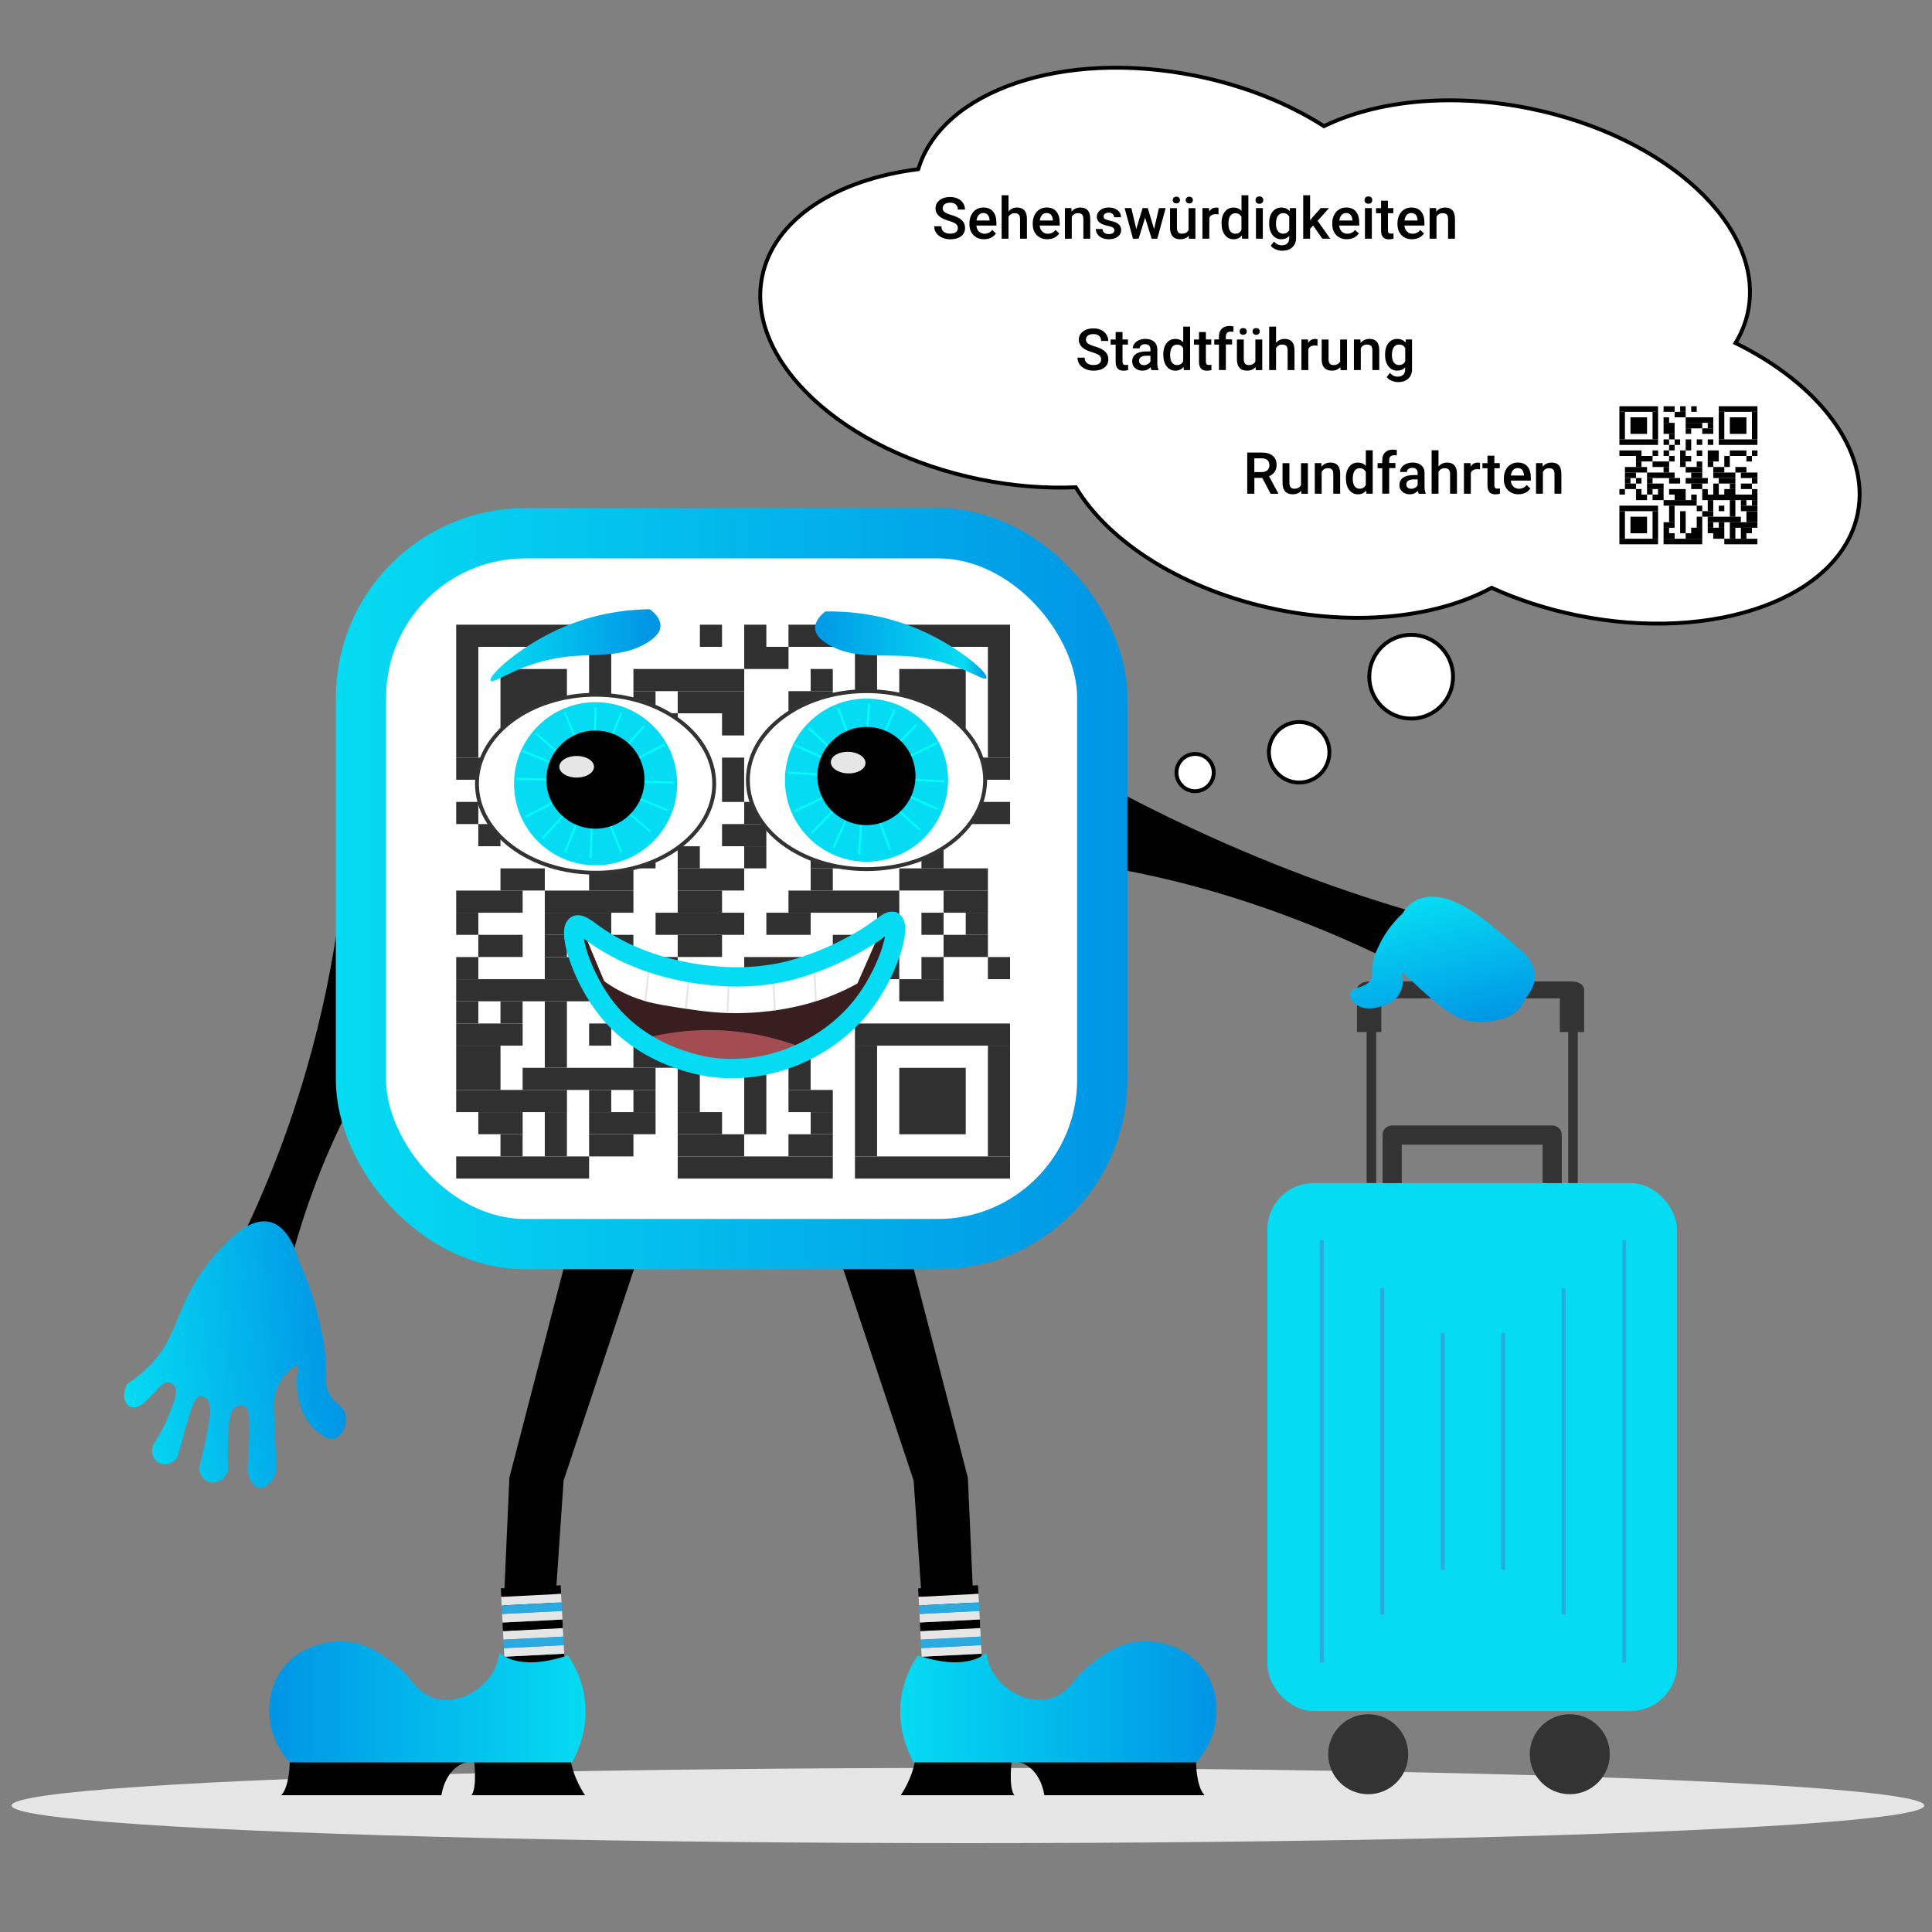 <?xml version="1.0" encoding="UTF-8"?>
<svg xmlns="http://www.w3.org/2000/svg" xmlns:xlink="http://www.w3.org/1999/xlink" viewBox="0 0 500 500">
  <rect x="0" y="0" width="500" height="500" fill="#808080" stroke="none"/>
  <defs>
    <style>
      .cls-1 {
        fill: #a34d53;
      }

      .cls-2 {
        fill: #29abe2;
      }

      .cls-3 {
        opacity: .81;
      }

      .cls-4 {
        stroke: #e6e6e6;
      }

      .cls-4, .cls-5, .cls-6, .cls-7, .cls-8, .cls-9, .cls-10 {
        stroke-miterlimit: 10;
      }

      .cls-4, .cls-6, .cls-11, .cls-7, .cls-9, .cls-10 {
        fill: none;
      }

      .cls-4, .cls-10 {
        stroke-width: .5px;
      }

      .cls-12, .cls-5, .cls-8 {
        fill: #fff;
      }

      .cls-5 {
        stroke: #000;
      }

      .cls-13 {
        fill: url(#Unbenannter_Verlauf_7);
      }

      .cls-14 {
        fill: url(#Unbenannter_Verlauf_12);
      }

      .cls-15 {
        fill: url(#Unbenannter_Verlauf_10-2);
      }

      .cls-6 {
        stroke: url(#Unbenannter_Verlauf_10-5);
        stroke-width: 13px;
      }

      .cls-16 {
        fill: url(#Unbenannter_Verlauf_10);
      }

      .cls-17 {
        fill: #381e1e;
      }

      .cls-7 {
        stroke: #29abe2;
      }

      .cls-8 {
        stroke: #333;
      }

      .cls-18 {
        fill: #333;
      }

      .cls-19 {
        fill: url(#Unbenannter_Verlauf_10-3);
      }

      .cls-9 {
        stroke: #05dbf2;
        stroke-width: 5px;
      }

      .cls-20 {
        fill: url(#Unbenannter_Verlauf_10-4);
      }

      .cls-10 {
        stroke: aqua;
      }

      .cls-21 {
        clip-path: url(#clippath);
      }

      .cls-22 {
        fill: #05dbf2;
      }

      .cls-23 {
        fill: #e6e6e6;
      }
    </style>
    <linearGradient id="Unbenannter_Verlauf_10" data-name="Unbenannter Verlauf 10" x1="186.14" y1="440.46" x2="268.02" y2="440.46" gradientTransform="translate(501) rotate(-180) scale(1 -1)" gradientUnits="userSpaceOnUse">
      <stop offset="0" stop-color="#0095e5"/>
      <stop offset="1" stop-color="#05dbf2"/>
    </linearGradient>
    <linearGradient id="Unbenannter_Verlauf_10-2" data-name="Unbenannter Verlauf 10" x1="795.44" y1="440.46" x2="877.31" y2="440.46" gradientTransform="translate(-725.78)" xlink:href="#Unbenannter_Verlauf_10"/>
    <linearGradient id="Unbenannter_Verlauf_10-3" data-name="Unbenannter Verlauf 10" x1="425.46" y1="360.37" x2="482.05" y2="360.37" gradientTransform="translate(474.27 -53.28) rotate(174.16) scale(1 -1)" xlink:href="#Unbenannter_Verlauf_10"/>
    <linearGradient id="Unbenannter_Verlauf_10-4" data-name="Unbenannter Verlauf 10" x1="110.55" y1="296.21" x2="161.44" y2="296.21" gradientTransform="translate(209.62 388.62) rotate(-139.57) scale(.85 .7) skewX(-30.33)" xlink:href="#Unbenannter_Verlauf_10"/>
    <clipPath id="clippath">
      <rect class="cls-11" x="93.81" y="141.8" width="191.84" height="183.96" rx="42.52" ry="42.52" transform="translate(379.46 467.56) rotate(-180)"/>
    </clipPath>
    <linearGradient id="Unbenannter_Verlauf_10-5" data-name="Unbenannter Verlauf 10" x1="209.24" y1="229.98" x2="414.08" y2="229.98" gradientTransform="translate(-122.32 459.97) scale(1 -1)" xlink:href="#Unbenannter_Verlauf_10"/>
    <linearGradient id="Unbenannter_Verlauf_12" data-name="Unbenannter Verlauf 12" x1="245.67" y1="166.94" x2="290.05" y2="166.94" gradientTransform="translate(501) rotate(-180) scale(1 -1)" gradientUnits="userSpaceOnUse">
      <stop offset="0" stop-color="#0095e5"/>
      <stop offset=".13" stop-color="#05dbf2"/>
      <stop offset=".97" stop-color="#009be6"/>
    </linearGradient>
    <linearGradient id="Unbenannter_Verlauf_7" data-name="Unbenannter Verlauf 7" x1="330.08" y1="166.98" x2="374.04" y2="166.98" gradientTransform="translate(501) rotate(-180) scale(1 -1)" gradientUnits="userSpaceOnUse">
      <stop offset=".05" stop-color="#0095e5"/>
      <stop offset=".97" stop-color="#05dbf2"/>
    </linearGradient>
  </defs>
  <g id="SchattenBoden">
    <ellipse class="cls-23" cx="250.5" cy="467.27" rx="247.5" ry="9.73"/>
  </g>
  <g id="Beine">
    <path d="M234.97,322.61l15.51,59.81c.49,11.08.98,22.15,1.48,33.23-1.48.52-3.79,1.13-6.66,1.12-2.86,0-5.15-.61-6.63-1.12-.74-10.83-1.48-21.66-2.22-32.49-2.7-8.1-6.9-20.7-9.6-28.8-3.15-9.47-7.41-22.28-10.56-31.75,2.59-3.88,7.04-5.92,11.3-5.17,4.61.81,6.99,4.53,7.38,5.17Z"/>
    <path d="M147.34,322.61c-5.17,19.94-10.34,39.87-15.51,59.81-.49,11.08-.98,22.15-1.48,33.23,1.48.52,3.79,1.13,6.66,1.12,2.86,0,5.15-.61,6.63-1.12.74-10.83,1.48-21.66,2.22-32.49,2.7-8.1,6.9-20.7,9.6-28.8,3.15-9.47,7.41-22.28,10.56-31.75-2.59-3.88-7.04-5.92-11.3-5.17-4.61.81-6.99,4.53-7.38,5.17Z"/>
  </g>
  <g id="Socken">
    <g>
      <rect x="238.56" y="428.38" width="15.51" height="2.22" transform="translate(514.2 845.85) rotate(177.08)"/>
      <rect class="cls-23" x="238.45" y="426.16" width="15.51" height="2.22" transform="translate(513.86 841.44) rotate(177.08)"/>
      <rect class="cls-23" x="238.22" y="421.74" width="15.51" height="2.22" transform="translate(513.19 832.61) rotate(177.08)"/>
      <rect class="cls-2" x="238.33" y="423.95" width="15.51" height="2.22" transform="translate(513.52 837.02) rotate(177.08)"/>
      <rect x="238.11" y="419.53" width="15.51" height="2.22" transform="translate(512.85 828.19) rotate(177.08)"/>
      <rect x="237.66" y="410.68" width="15.51" height="2.22" transform="translate(511.49 810.53) rotate(177.08)"/>
      <rect class="cls-23" x="237.99" y="417.32" width="15.51" height="2.22" transform="translate(512.51 823.77) rotate(177.08)"/>
      <rect class="cls-23" x="237.77" y="412.89" width="15.51" height="2.22" transform="translate(511.83 814.94) rotate(177.08)"/>
      <rect class="cls-2" x="237.88" y="415.1" width="15.51" height="2.22" transform="translate(512.17 819.36) rotate(177.08)"/>
    </g>
    <g>
      <rect x="130.55" y="428.38" width="15.51" height="2.22" transform="translate(298.32 851.36) rotate(177.08)"/>
      <rect class="cls-23" x="130.43" y="426.16" width="15.51" height="2.22" transform="translate(297.98 846.94) rotate(177.08)"/>
      <rect class="cls-23" x="130.21" y="421.74" width="15.51" height="2.22" transform="translate(297.3 838.11) rotate(177.08)"/>
      <rect class="cls-2" x="130.32" y="423.95" width="15.51" height="2.22" transform="translate(297.64 842.53) rotate(177.08)"/>
      <rect x="130.1" y="419.53" width="15.51" height="2.22" transform="translate(296.96 833.7) rotate(177.08)"/>
      <rect x="129.64" y="410.68" width="15.51" height="2.22" transform="translate(295.61 816.03) rotate(177.08)"/>
      <rect class="cls-23" x="129.98" y="417.32" width="15.51" height="2.22" transform="translate(296.63 829.28) rotate(177.08)"/>
      <rect class="cls-23" x="129.76" y="412.89" width="15.51" height="2.22" transform="translate(295.95 820.45) rotate(177.08)"/>
      <rect class="cls-2" x="129.87" y="415.1" width="15.51" height="2.22" transform="translate(296.29 824.86) rotate(177.08)"/>
    </g>
  </g>
  <g id="Schuhe">
    <g>
      <path d="M309.52,455.74s0,6.65,2.23,8.86h-41.48s-.92-8.12-7.99-8.86h47.24Z"/>
      <path d="M261.91,455s-1.04,7.38.59,9.6h-29.39s3.15-4.43,3.79-9.6h25.01Z"/>
      <path class="cls-16" d="M237.54,428.42c-1.39,2.02-3.2,5.24-4.06,9.51-1.78,8.81,1.71,15.9,2.95,18.18,24.37,0,48.74,0,73.1,0,6.48-7.1,7-17.49,1.77-24.35-5.08-6.65-14.07-7.98-19.86-6.3-2.81.82-5.28,2.45-6.46,3.23-3.66,2.42-6.1,5.17-7.57,7.11-1.97,2.39-4.05,3.29-5.17,3.65-5.53,1.82-11.76-1.43-14.77-5.87-1.5-2.21-2.02-4.45-2.22-5.91,0,0-4.43,5.17-17.72.74Z"/>
    </g>
    <g>
      <path d="M75,455.74s0,6.65-2.23,8.86h41.48s.92-8.12,7.99-8.86h-47.24Z"/>
      <path d="M122.61,455s1.04,7.38-.59,9.6h29.39s-3.15-4.43-3.79-9.6h-25.01Z"/>
      <path class="cls-15" d="M146.98,428.42c1.39,2.02,3.2,5.24,4.06,9.51,1.78,8.81-1.71,15.9-2.95,18.18-24.37,0-48.74,0-73.1,0-6.48-7.1-7-17.49-1.77-24.35,5.08-6.65,14.07-7.98,19.86-6.3,2.81.82,5.28,2.45,6.46,3.23,3.66,2.42,6.1,5.17,7.57,7.11,1.97,2.39,4.05,3.29,5.17,3.65,5.53,1.82,11.76-1.43,14.77-5.87,1.5-2.21,2.02-4.45,2.22-5.91,0,0,4.43,5.17,17.72.74Z"/>
    </g>
  </g>
  <g id="Reisetrolley">
    <g>
      <rect class="cls-22" x="328" y="306.17" width="106" height="136.64" rx="12" ry="12" transform="translate(762 748.98) rotate(-180)"/>
      <line class="cls-7" x1="373.38" y1="344.96" x2="373.38" y2="406.24"/>
      <line class="cls-7" x1="357.73" y1="333.36" x2="357.73" y2="417.83"/>
      <line class="cls-7" x1="342.08" y1="320.94" x2="342.08" y2="430.25"/>
      <line class="cls-7" x1="389.03" y1="344.96" x2="389.03" y2="406.24"/>
      <line class="cls-7" x1="404.68" y1="333.36" x2="404.68" y2="417.83"/>
      <line class="cls-7" x1="420.34" y1="320.94" x2="420.34" y2="430.25"/>
      <circle class="cls-18" cx="406.26" cy="453.99" r="10.35"/>
      <circle class="cls-18" cx="354.09" cy="453.99" r="10.35"/>
      <path class="cls-18" d="M360.24,291.27h41.53c1.34,0,2.42,1.08,2.42,2.42v2.55s0,9.94,0,9.94h-4.97v-9.94s-36.44,0-36.44,0v9.94h-4.97v-9.94s0-2.48,0-2.48v-.06c0-1.34,1.08-2.42,2.42-2.42Z"/>
      <path class="cls-18" d="M354.26,254h52.65c1.7,0,3.07.95,3.07,2.13v2.24s0,8.73,0,8.73h-6.3v-8.73s-46.2,0-46.2,0v8.73h-6.3v-8.73s0-2.18,0-2.18v-.05c0-1.18,1.38-2.13,3.07-2.13Z"/>
      <rect class="cls-18" x="405.84" y="266.42" width="2.48" height="39.75" transform="translate(814.17 572.59) rotate(-180)"/>
      <rect class="cls-18" x="353.67" y="266.42" width="2.48" height="39.75" transform="translate(709.83 572.59) rotate(-180)"/>
    </g>
  </g>
  <g id="Arme">
    <path d="M87.66,237.5c-1.62,11.72-4.2,24.94-8.32,39.18-5.98,20.71-13.62,38.13-20.9,52.03,1.5.87,3.27,1.76,5.31,2.55,3.71,1.44,7.1,2.07,9.77,2.34,2.01-9.07,5.01-19.56,9.56-30.87,5.63-13.98,12.14-25.53,18.1-34.6-4.51-10.21-9.02-20.42-13.53-30.64Z"/>
    <path d="M265.29,191.23c12.47,7.58,26.9,15.54,43.04,23.07,23.48,10.95,44.42,18.12,61.68,22.91.18,1.84.26,3.9.12,6.09-.27,3.99-1.19,7.13-2.14,9.43-10.01-5.28-21.89-10.85-35.3-15.82-16.58-6.15-31.13-9.76-42.94-11.93-8.15-11.25-16.31-22.5-24.46-33.75Z"/>
  </g>
  <g id="Hände">
    <path class="cls-19" d="M77.23,326.09s-4.16-18.87-18.31-4.81c-4.39,4.28-7.11,8.31-8.78,11.2-4.76,8.24-4.96,14.07-10.98,20.52-2.31,2.47-4.61,4.1-6.16,5.08-1.51,2.54-.88,5.15.51,5.9,1.2.65,2.8-.2,3.03-.33.41-.34,1.05-.87,1.79-1.57,2.7-2.58,3.48-4.31,5.03-4.32.12,0,.96,0,1.54.58,1.46,1.44-.05,5.1-1.38,8.31-.72,1.74-1.89,4.23-3.73,7.06-.94,1.75-.32,3.89,1.22,4.79,1.69,1,4.12.28,5.03-1.72.77-2.87,1.49-5.4,2.1-7.55,1.59-5.51,2.35-7.72,3.74-7.9.75-.1,1.38.44,1.54.58,1.35,1.16,1.2,3.51.17,8.89-.47,2.43-1.12,5.53-2.04,9.12.1,1.64,1.03,3.06,2.35,3.56,1.84.69,4.3-.44,5.14-2.84-.12-3.07-.1-5.66-.04-7.6.2-6.62.86-8.23,2.05-8.93.6-.35,1.51-.58,2.2-.23,1.23.62,1.27,2.78,1.26,5.07-.01,2.6-.1,6.14-.42,10.43-.25,3.1,1.51,5.46,3.12,5.65,1.75.2,4.32-2.06,4.3-5.67-.24-5.92-.42-10-.54-12.56-.15-3.14-.25-5.11.72-7.5,1.51-3.74,4.68-6.17,5.35-5.74.46.29-.42,1.81-.21,5.22,0,0,.04.67.15,1.47.21,1.55.91,6.64,4.73,9.91,1.2,1.03,3.09,2.64,4.95,2.09,2.04-.61,3.21-3.56,2.83-5.85-.42-2.51-2.43-2.58-4.08-5.43-1.64-2.83-.79-4.71-1.25-10.36-.26-3.26-.77-5.45-1.71-9.47-.88-3.78-2.42-8.99-5.25-15.05Z"/>
    <path class="cls-20" d="M363.09,236.3s4.68-9.93,19.48.58c1.07.76,1.85,1.34,2.38,1.77,6.63,5.44,9.95,8.16,11.19,10.22.78,1.3,2.69,5.14-1.6,9.75-.22.79-1.44,4.48-7.64,5.53-1.34.23-4.34.74-7.82-.18-.96-.25-3.32-.97-8.83-5.67-4.13-3.52-6.77-6.5-7.41-6.44-.39.04.38,1.11.15,2.99,0,0-.05.37-.18.8-.25.84-1.06,3.59-5.15,4.75-1.29.37-3.31.94-5.28.29-2.15-.71-3.35-2.59-2.91-3.82.48-1.34,2.61-1.02,4.41-2.33,1.78-1.3.9-2.52,1.47-5.63.33-1.8.9-2.94,1.95-5.05.99-1.98,2.69-4.65,5.79-7.57Z"/>
  </g>
  <g id="Hintergrund_weiß">
    <rect class="cls-12" x="92.03" y="134.5" width="192.86" height="190.09" rx="37.76" ry="37.76" transform="translate(376.93 459.09) rotate(-180)"/>
  </g>
  <g id="QR-Code">
    <g class="cls-3">
      <g class="cls-21">
        <g>
          <rect class="cls-12" x="95.12" y="138.73" width="189.22" height="189.22"/>
          <rect x="221.26" y="161.67" width="40.14" height="5.73"/>
          <rect x="204.06" y="161.67" width="11.47" height="5.73"/>
          <rect x="192.6" y="161.67" width="5.73" height="5.73"/>
          <rect x="181.13" y="161.67" width="5.73" height="5.73"/>
          <rect x="118.06" y="161.67" width="40.14" height="5.73"/>
          <rect x="255.67" y="167.4" width="5.73" height="28.67"/>
          <rect x="221.26" y="167.4" width="5.73" height="28.67"/>
          <rect x="192.6" y="167.4" width="11.47" height="5.73"/>
          <rect x="152.46" y="167.4" width="5.73" height="28.67"/>
          <rect x="118.06" y="167.4" width="5.73" height="28.67"/>
          <rect x="232.73" y="173.14" width="17.2" height="17.2"/>
          <rect x="209.8" y="173.14" width="5.73" height="5.73"/>
          <rect x="163.93" y="173.14" width="28.67" height="5.73"/>
          <rect x="129.52" y="173.14" width="17.2" height="17.2"/>
          <rect x="204.06" y="178.87" width="11.47" height="11.47"/>
          <rect x="175.39" y="178.87" width="17.2" height="5.73"/>
          <rect x="163.93" y="178.87" width="5.73" height="5.73"/>
          <rect x="186.86" y="184.6" width="5.73" height="5.73"/>
          <rect x="163.93" y="184.6" width="11.47" height="5.73"/>
          <rect x="204.06" y="190.34" width="5.73" height="5.73"/>
          <rect x="221.26" y="196.07" width="40.14" height="5.73"/>
          <rect x="209.8" y="196.07" width="5.73" height="5.73"/>
          <rect x="198.33" y="196.07" width="5.73" height="5.73"/>
          <rect x="186.86" y="196.07" width="5.73" height="11.47"/>
          <rect x="175.39" y="196.07" width="5.73" height="5.73"/>
          <rect x="163.93" y="196.07" width="5.73" height="5.73"/>
          <rect x="118.06" y="196.07" width="40.14" height="5.73"/>
          <rect x="204.06" y="201.81" width="5.73" height="5.73"/>
          <rect x="238.47" y="207.54" width="22.94" height="5.73"/>
          <rect x="221.26" y="207.54" width="5.73" height="5.73"/>
          <rect x="209.8" y="207.54" width="5.73" height="5.73"/>
          <rect x="192.6" y="207.54" width="5.73" height="5.73"/>
          <rect x="175.39" y="207.54" width="5.73" height="5.73"/>
          <rect x="158.19" y="207.54" width="11.47" height="11.47"/>
          <rect x="129.52" y="207.54" width="17.2" height="5.73"/>
          <rect x="118.06" y="207.54" width="5.73" height="5.73"/>
          <rect x="227" y="213.27" width="17.2" height="5.73"/>
          <rect x="204.06" y="213.27" width="5.73" height="5.73"/>
          <rect x="186.86" y="213.27" width="11.47" height="5.73"/>
          <rect x="146.72" y="213.27" width="5.73" height="11.47"/>
          <rect x="123.79" y="213.27" width="5.73" height="5.73"/>
          <rect x="238.47" y="219.01" width="5.73" height="5.73"/>
          <rect x="209.8" y="219.01" width="17.2" height="5.73"/>
          <rect x="192.6" y="219.01" width="5.73" height="5.73"/>
          <rect x="175.39" y="219.01" width="5.73" height="5.73"/>
          <rect x="163.93" y="219.01" width="5.73" height="5.73"/>
          <rect x="232.73" y="224.74" width="22.94" height="5.73"/>
          <rect x="209.8" y="224.74" width="5.73" height="5.73"/>
          <rect x="175.39" y="224.74" width="17.2" height="5.73"/>
          <rect x="152.46" y="224.74" width="11.47" height="5.73"/>
          <rect x="129.52" y="224.74" width="11.47" height="5.73"/>
          <rect x="244.2" y="230.48" width="11.47" height="5.73"/>
          <rect x="204.06" y="230.48" width="28.67" height="5.73"/>
          <rect x="175.39" y="230.48" width="11.47" height="5.73"/>
          <rect x="140.99" y="230.48" width="22.94" height="5.73"/>
          <rect x="118.06" y="230.48" width="17.2" height="5.73"/>
          <rect x="249.93" y="236.21" width="5.73" height="5.73"/>
          <rect x="238.47" y="236.21" width="5.73" height="5.73"/>
          <rect x="227" y="236.21" width="5.73" height="5.73"/>
          <rect x="198.33" y="236.21" width="11.47" height="5.73"/>
          <rect x="169.66" y="236.21" width="22.94" height="5.73"/>
          <rect x="140.99" y="236.21" width="17.2" height="5.73"/>
          <rect x="118.06" y="236.21" width="5.73" height="5.73"/>
          <rect x="244.2" y="241.94" width="11.47" height="5.73"/>
          <rect x="215.53" y="241.94" width="17.2" height="5.73"/>
          <rect x="175.39" y="241.94" width="11.47" height="5.73"/>
          <rect x="158.19" y="241.94" width="5.73" height="11.47"/>
          <rect x="140.99" y="241.94" width="5.73" height="5.73"/>
          <rect x="123.79" y="241.94" width="11.47" height="5.73"/>
          <rect x="255.67" y="247.68" width="5.73" height="5.73"/>
          <rect x="238.47" y="247.68" width="5.73" height="5.73"/>
          <rect x="227" y="247.68" width="5.73" height="5.73"/>
          <rect x="215.53" y="247.68" width="5.73" height="5.73"/>
          <rect x="192.6" y="247.68" width="17.2" height="5.73"/>
          <rect x="169.66" y="247.68" width="5.73" height="5.73"/>
          <rect x="140.99" y="247.68" width="11.47" height="5.73"/>
          <rect x="118.06" y="247.68" width="5.73" height="5.73"/>
          <rect x="232.73" y="253.41" width="11.47" height="5.73"/>
          <rect x="215.53" y="253.41" width="11.47" height="5.73"/>
          <rect x="192.6" y="253.41" width="11.47" height="5.73"/>
          <rect x="181.13" y="253.41" width="5.73" height="5.73"/>
          <rect x="118.06" y="253.41" width="57.34" height="5.73"/>
          <rect x="181.13" y="259.14" width="34.4" height="5.73"/>
          <rect x="163.93" y="259.14" width="5.73" height="11.47"/>
          <rect x="140.99" y="259.14" width="5.73" height="17.2"/>
          <rect x="129.52" y="259.14" width="5.73" height="5.73"/>
          <rect x="118.06" y="259.14" width="5.73" height="5.73"/>
          <rect x="221.26" y="264.88" width="40.14" height="5.73"/>
          <rect x="204.06" y="264.88" width="5.73" height="17.2"/>
          <rect x="175.39" y="264.88" width="5.73" height="5.73"/>
          <rect x="152.46" y="264.88" width="5.73" height="5.73"/>
          <rect x="118.06" y="264.88" width="17.2" height="5.73"/>
          <rect x="255.67" y="270.61" width="5.73" height="28.67"/>
          <rect x="221.26" y="270.61" width="5.73" height="28.67"/>
          <rect x="192.6" y="270.61" width="5.73" height="22.94"/>
          <rect x="163.93" y="270.61" width="11.47" height="5.73"/>
          <rect x="118.06" y="270.61" width="11.47" height="11.47"/>
          <rect x="232.73" y="276.35" width="17.2" height="17.2"/>
          <rect x="175.39" y="276.35" width="5.73" height="11.47"/>
          <rect x="135.26" y="276.35" width="34.4" height="5.73"/>
          <rect x="204.06" y="282.08" width="11.47" height="5.73"/>
          <rect x="163.93" y="282.08" width="5.73" height="5.73"/>
          <rect x="152.46" y="282.08" width="5.73" height="5.73"/>
          <rect x="118.06" y="282.08" width="28.67" height="5.73"/>
          <rect x="209.8" y="287.81" width="5.73" height="5.73"/>
          <rect x="175.39" y="287.81" width="11.47" height="5.73"/>
          <rect x="152.46" y="287.81" width="17.2" height="5.73"/>
          <rect x="140.99" y="287.81" width="5.73" height="11.47"/>
          <rect x="123.79" y="287.81" width="11.47" height="5.73"/>
          <rect x="204.06" y="293.55" width="11.47" height="5.73"/>
          <rect x="175.39" y="293.55" width="17.2" height="5.73"/>
          <rect x="152.46" y="293.55" width="11.47" height="5.73"/>
          <rect x="129.52" y="293.55" width="5.73" height="5.73"/>
          <rect x="221.26" y="299.28" width="40.14" height="5.73"/>
          <rect x="175.39" y="299.28" width="40.14" height="5.73"/>
          <rect x="118.06" y="299.28" width="34.4" height="5.73"/>
        </g>
      </g>
    </g>
  </g>
  <g id="Rand">
    <rect class="cls-6" x="93.42" y="138" width="191.84" height="183.96" rx="42.52" ry="42.52" transform="translate(378.68 459.97) rotate(-180)"/>
  </g>
  <g id="Augen">
    <ellipse class="cls-8" cx="154.14" cy="202.83" rx="30.7" ry="23.03"/>
    <g>
      <circle class="cls-22" cx="154.14" cy="202.83" r="21.11"/>
      <line class="cls-10" x1="154.14" y1="183" x2="152.86" y2="222.02"/>
      <line class="cls-10" x1="133.68" y1="201.55" x2="174.3" y2="202.51"/>
      <line class="cls-10" x1="135.18" y1="194.34" x2="172.8" y2="209.72"/>
      <line class="cls-10" x1="135.96" y1="211.41" x2="172.01" y2="192.66"/>
      <line class="cls-10" x1="166.6" y1="188.04" x2="140.41" y2="216.99"/>
      <line class="cls-10" x1="160.82" y1="184.42" x2="146.19" y2="220.61"/>
      <line class="cls-10" x1="138.68" y1="189.82" x2="168.33" y2="215.21"/>
      <line class="cls-10" x1="146.21" y1="184.41" x2="160.79" y2="220.62"/>
      <circle cx="154.09" cy="201.76" r="12.7"/>
      <ellipse class="cls-23" cx="149.24" cy="198.44" rx="4.49" ry="2.8"/>
    </g>
    <ellipse class="cls-8" cx="224.25" cy="201.9" rx="30.7" ry="23.03"/>
    <g>
      <circle class="cls-22" cx="224.25" cy="201.9" r="21.11"/>
      <line class="cls-10" x1="224.9" y1="182.08" x2="222.35" y2="221.04"/>
      <line class="cls-10" x1="203.84" y1="199.95" x2="244.41" y2="202.24"/>
      <line class="cls-10" x1="205.58" y1="192.8" x2="242.67" y2="209.4"/>
      <line class="cls-10" x1="205.8" y1="209.88" x2="242.45" y2="192.32"/>
      <line class="cls-10" x1="237.19" y1="187.52" x2="210.06" y2="215.6"/>
      <line class="cls-10" x1="231.53" y1="183.72" x2="215.72" y2="219.41"/>
      <line class="cls-10" x1="209.22" y1="188.39" x2="238.03" y2="214.73"/>
      <line class="cls-10" x1="216.93" y1="183.23" x2="230.32" y2="219.89"/>
      <circle cx="224.23" cy="200.83" r="12.7"/>
      <ellipse class="cls-23" cx="219.5" cy="197.35" rx="2.8" ry="4.49" transform="translate(15.06 410.27) rotate(-88.12)"/>
    </g>
  </g>
  <g id="Augenbrauen">
    <path class="cls-14" d="M255.28,175.48c.7-1.29-7.44-8.28-17.49-12.59-9.44-4.05-18.22-4.73-24.18-4.65-.43.32-2.85,2.17-2.65,4.54.08.95.62,2.44,3.65,4.16,6.37,3.62,13.33,2.35,20.62,2.91,12.46.97,19.4,6.81,20.05,5.62Z"/>
    <path class="cls-13" d="M127,176.16c-.74-1.27,7.19-8.51,17.1-13.12,9.31-4.33,18.06-5.28,24.03-5.38.44.3,2.92,2.08,2.79,4.46-.05.95-.54,2.46-3.53,4.27-6.26,3.81-13.25,2.75-20.52,3.54-12.42,1.35-19.18,7.4-19.87,6.23Z"/>
  </g>
  <g id="Mundhöhle">
    <path class="cls-17" d="M230.98,238.67c2.32,1.7-2.29,15.6-12.16,25.13-2.81,2.72-15.66,14.35-34.23,12.12-15.18-1.82-24.08-11.7-26.57-14.56-6.98-8-11.31-19.14-8.92-21.08,1.74-1.42,5.81,3.07,15.4,7.3,3.21,1.41,12.16,5.26,23.51,5.67,16.08.59,28.47-6.01,30.8-7.3,7.74-4.26,10.76-8.32,12.16-7.3Z"/>
  </g>
  <g id="Zunge">
    <path class="cls-1" d="M207.47,271.09c-1.88,1.25-4.83,2.93-8.74,4.06-8.09,2.34-14.89.76-18.01,0-6.15-1.51-10.77-4.27-13.78-6.49,5.55-1.41,14.08-2.84,24.32-1.62,6.57.78,12.05,2.43,16.21,4.05Z"/>
  </g>
  <g id="Zähne">
    <g>
      <path class="cls-12" d="M227.32,242.19c-3.06,1.84-19.54,11.39-43.28,9.88-17.05-1.09-28.45-7.29-32.52-9.74,1.61,3.86,3.23,7.72,4.84,11.59,2.01,1.48,5.4,3.58,10.33,5.09.77.23,2.89.85,8.21,1.66,5.99.91,10,1.52,15.34,1.53,9.05.03,15.94-1.67,18.49-2.36,5.84-1.58,10.22-3.66,13.17-5.32,1.8-4.11,3.6-8.22,5.41-12.32Z"/>
      <line class="cls-4" x1="178.49" y1="251.51" x2="177.46" y2="261.03"/>
      <line class="cls-4" x1="188.63" y1="252.62" x2="188.28" y2="262.16"/>
      <line class="cls-4" x1="200.09" y1="251.94" x2="200.53" y2="261.49"/>
      <line class="cls-4" x1="210.7" y1="249.43" x2="211.14" y2="258.97"/>
      <line class="cls-4" x1="168.05" y1="249.49" x2="167.02" y2="259"/>
    </g>
  </g>
  <g id="Lippen">
    <path class="cls-9" d="M231.2,238.54c2.05,1.32-1.38,13.38-8.33,22.02-8.01,9.96-22.43,17.53-38.2,15.71-1.9-.22-17.3-2.24-27.46-14.9-6.79-8.46-10.29-20.49-8.11-21.89.94-.6,2.73.92,4.86,2.43,12.88,9.13,27.52,10.35,31.95,10.72,9.64.8,17.12-1.1,18.79-1.54,11.66-3.1,20.6-9.17,20.6-9.17,3.48-2.36,5.03-3.94,5.89-3.38Z"/>
  </g>
  <g id="Ebene_21">
    <path class="cls-5" d="M237.65,43.78c6.11-20.34,37.53-31.11,71.9-24.14,12.62,2.56,23.93,7.16,33.09,13.01,13.64-6.6,32.93-8.69,53.26-4.57,35.61,7.21,60.9,30.72,56.49,52.51-.59,2.92-1.7,5.65-3.24,8.19,21.69,10.69,34.91,27.88,31.62,44.12-4.41,21.78-36.86,33.59-72.47,26.38-8.02-1.63-15.52-4.08-22.27-7.16-13.72,7.45-33.97,9.99-55.38,5.65-24.22-4.91-43.65-17.35-52.23-31.66-7.82.33-16.15-.3-24.68-2.02-35.61-7.21-60.9-30.72-56.49-52.51,3.02-14.89,19.13-25.11,40.39-27.79Z"/>
    <circle class="cls-5" cx="365.21" cy="175.13" r="10.84"/>
    <circle class="cls-5" cx="336.22" cy="194.69" r="7.83"/>
    <circle class="cls-5" cx="309.29" cy="199.94" r="4.82"/>
    <g>
      <path d="M247.89,59.03c0-.47-.16-.83-.49-1.08-.33-.25-.92-.51-1.78-.77s-1.54-.55-2.05-.86c-.97-.61-1.46-1.41-1.46-2.39,0-.86.35-1.57,1.05-2.12.7-.56,1.61-.83,2.73-.83.74,0,1.4.14,1.98.41s1.04.66,1.37,1.17c.33.51.5,1.07.5,1.68h-1.85c0-.56-.17-.99-.52-1.31-.35-.32-.85-.47-1.5-.47-.61,0-1.08.13-1.41.39-.33.26-.5.62-.5,1.08,0,.39.18.72.54.98s.96.52,1.79.76,1.5.53,2,.84c.5.32.87.68,1.11,1.08.23.41.35.89.35,1.43,0,.89-.34,1.6-1.02,2.12-.68.52-1.61.79-2.77.79-.77,0-1.48-.14-2.13-.43-.65-.29-1.15-.68-1.51-1.18-.36-.5-.54-1.09-.54-1.76h1.85c0,.61.2,1.07.6,1.41s.97.5,1.72.5c.64,0,1.13-.13,1.45-.39.32-.26.49-.61.49-1.04Z"/>
      <path d="M254.68,61.92c-1.13,0-2.04-.36-2.74-1.07-.7-.71-1.05-1.66-1.05-2.84v-.22c0-.79.15-1.5.46-2.12.3-.62.73-1.11,1.29-1.45.55-.35,1.17-.52,1.85-.52,1.08,0,1.91.34,2.5,1.03.59.69.88,1.66.88,2.92v.72h-5.18c.05.65.27,1.17.66,1.55s.87.57,1.45.57c.81,0,1.48-.33,1.99-.99l.96.92c-.32.47-.74.84-1.27,1.1-.53.26-1.12.39-1.78.39ZM254.47,55.13c-.49,0-.88.17-1.18.51-.3.34-.49.82-.58,1.43h3.39v-.13c-.04-.6-.2-1.05-.48-1.35-.28-.3-.66-.46-1.16-.46Z"/>
      <path d="M261,54.72c.58-.67,1.32-1.01,2.2-1.01,1.69,0,2.55.96,2.57,2.89v5.18h-1.78v-5.11c0-.55-.12-.93-.35-1.16-.24-.23-.59-.34-1.04-.34-.71,0-1.24.32-1.6.95v5.66h-1.78v-11.25h1.78v4.19Z"/>
      <path d="M271.06,61.92c-1.13,0-2.04-.36-2.74-1.07-.7-.71-1.05-1.66-1.05-2.84v-.22c0-.79.15-1.5.46-2.12.3-.62.73-1.11,1.29-1.45.55-.35,1.17-.52,1.85-.52,1.08,0,1.91.34,2.5,1.03.59.69.88,1.66.88,2.92v.72h-5.18c.05.65.27,1.17.66,1.55s.87.57,1.45.57c.81,0,1.48-.33,1.99-.99l.96.92c-.32.47-.74.84-1.27,1.1-.53.26-1.12.39-1.78.39ZM270.85,55.13c-.49,0-.88.17-1.18.51-.3.34-.49.82-.58,1.43h3.39v-.13c-.04-.6-.2-1.05-.48-1.35-.28-.3-.66-.46-1.16-.46Z"/>
      <path d="M277.27,53.85l.05.92c.59-.71,1.35-1.06,2.31-1.06,1.65,0,2.49.94,2.52,2.83v5.24h-1.78v-5.13c0-.5-.11-.88-.33-1.12-.22-.24-.57-.36-1.07-.36-.72,0-1.25.32-1.6.97v5.64h-1.78v-7.92h1.68Z"/>
      <path d="M288.4,59.62c0-.32-.13-.56-.39-.73s-.69-.31-1.3-.44-1.11-.29-1.52-.48c-.89-.43-1.33-1.05-1.33-1.87,0-.68.29-1.25.87-1.71s1.31-.69,2.2-.69c.95,0,1.71.23,2.3.7.58.47.88,1.08.88,1.82h-1.78c0-.34-.13-.63-.38-.85-.25-.23-.59-.34-1.01-.34-.39,0-.71.09-.96.27-.25.18-.37.42-.37.73,0,.27.12.49.34.64.23.15.69.3,1.39.46.7.15,1.25.34,1.64.55.4.21.69.47.89.77.19.3.29.66.29,1.08,0,.71-.3,1.29-.89,1.73-.59.44-1.37.66-2.32.66-.65,0-1.23-.12-1.74-.35s-.9-.56-1.19-.97-.43-.85-.43-1.33h1.73c.03.42.18.74.48.97.29.23.68.34,1.16.34s.83-.09,1.07-.27c.24-.18.37-.41.37-.7Z"/>
      <path d="M298.67,59.32l1.26-5.47h1.74l-2.16,7.92h-1.46l-1.7-5.44-1.67,5.44h-1.46l-2.17-7.92h1.74l1.28,5.41,1.63-5.41h1.34l1.65,5.47Z"/>
      <path d="M307.65,61c-.52.62-1.26.92-2.23.92-.86,0-1.51-.25-1.95-.75-.44-.5-.66-1.23-.66-2.18v-5.13h1.78v5.11c0,1.01.42,1.51,1.25,1.51s1.45-.31,1.75-.93v-5.69h1.78v7.92h-1.68l-.04-.78ZM303.51,51.77c0-.24.08-.45.25-.62s.39-.25.68-.25.52.08.68.25.25.37.25.62-.08.45-.25.62-.39.25-.68.25-.51-.08-.68-.25-.25-.37-.25-.62ZM306.86,51.78c0-.24.08-.45.25-.62.16-.17.39-.25.68-.25s.51.08.68.25.25.37.25.62-.08.45-.25.62-.39.25-.68.25-.51-.08-.68-.25c-.16-.17-.25-.37-.25-.62Z"/>
      <path d="M315.34,55.48c-.23-.04-.48-.06-.72-.06-.82,0-1.37.31-1.65.94v5.42h-1.78v-7.92h1.7l.04.89c.43-.69,1.03-1.03,1.79-1.03.25,0,.46.03.63.1v1.67Z"/>
      <path d="M316.13,57.76c0-1.22.28-2.2.85-2.94.57-.74,1.33-1.11,2.28-1.11.84,0,1.52.29,2.04.88v-4.06h1.78v11.25h-1.61l-.09-.82c-.53.64-1.24.97-2.13.97s-1.68-.37-2.25-1.12c-.57-.75-.86-1.76-.86-3.05ZM317.91,57.91c0,.81.16,1.43.46,1.89.31.45.75.68,1.32.68.73,0,1.26-.32,1.6-.97v-3.38c-.33-.63-.86-.95-1.58-.95-.58,0-1.02.23-1.33.69s-.47,1.14-.47,2.06Z"/>
      <path d="M324.93,51.79c0-.27.09-.5.26-.68.17-.18.42-.27.74-.27s.57.09.75.27.26.41.26.68-.09.49-.26.67-.42.27-.75.27-.57-.09-.74-.27c-.17-.18-.26-.4-.26-.67ZM326.82,61.78h-1.78v-7.92h1.78v7.92Z"/>
      <path d="M328.45,57.76c0-1.23.29-2.21.87-2.95.58-.73,1.35-1.1,2.3-1.1.9,0,1.61.31,2.13.94l.08-.8h1.6v7.68c0,1.04-.32,1.86-.97,2.46-.65.6-1.52.9-2.62.9-.58,0-1.15-.12-1.7-.36-.55-.24-.98-.56-1.26-.95l.84-1.07c.55.65,1.22.97,2.02.97.59,0,1.06-.16,1.4-.48.34-.32.51-.79.51-1.41v-.53c-.51.57-1.2.86-2.05.86-.93,0-1.69-.37-2.27-1.11-.59-.74-.88-1.76-.88-3.06ZM330.22,57.91c0,.8.16,1.42.49,1.88.32.46.77.68,1.35.68.72,0,1.25-.31,1.6-.92v-3.49c-.34-.6-.87-.9-1.58-.9-.59,0-1.04.23-1.37.7-.33.46-.49,1.15-.49,2.05Z"/>
      <path d="M339.84,58.38l-.79.81v2.59h-1.78v-11.25h1.78v6.49l.56-.7,2.19-2.47h2.14l-2.94,3.3,3.26,4.62h-2.06l-2.35-3.4Z"/>
      <path d="M348.58,61.92c-1.13,0-2.04-.36-2.74-1.07-.7-.71-1.05-1.66-1.05-2.84v-.22c0-.79.15-1.5.46-2.12.31-.62.73-1.11,1.29-1.45.55-.35,1.17-.52,1.85-.52,1.08,0,1.91.34,2.5,1.03.59.69.88,1.66.88,2.92v.72h-5.18c.05.65.27,1.17.66,1.55.38.38.87.57,1.45.57.82,0,1.48-.33,1.99-.99l.96.92c-.32.47-.74.84-1.27,1.1-.53.26-1.12.39-1.78.39ZM348.37,55.13c-.49,0-.88.17-1.18.51-.3.34-.49.82-.58,1.43h3.39v-.13c-.04-.6-.2-1.05-.48-1.35-.28-.3-.66-.46-1.16-.46Z"/>
      <path d="M353.14,51.79c0-.27.09-.5.26-.68.17-.18.42-.27.74-.27s.57.09.75.27.26.41.26.68-.09.49-.26.67-.42.27-.75.27-.57-.09-.74-.27c-.17-.18-.26-.4-.26-.67ZM355.03,61.78h-1.78v-7.92h1.78v7.92Z"/>
      <path d="M359.2,51.93v1.93h1.4v1.32h-1.4v4.42c0,.3.06.52.18.66.12.13.33.2.64.2.21,0,.41-.02.62-.07v1.38c-.41.11-.8.17-1.17.17-1.37,0-2.05-.75-2.05-2.26v-4.49h-1.3v-1.32h1.3v-1.93h1.78Z"/>
      <path d="M365.45,61.92c-1.13,0-2.04-.36-2.74-1.07-.7-.71-1.05-1.66-1.05-2.84v-.22c0-.79.15-1.5.46-2.12.31-.62.73-1.11,1.29-1.45.55-.35,1.17-.52,1.85-.52,1.08,0,1.91.34,2.5,1.03.59.69.88,1.66.88,2.92v.72h-5.18c.05.65.27,1.17.66,1.55.38.38.87.57,1.45.57.82,0,1.48-.33,1.99-.99l.96.92c-.32.47-.74.84-1.27,1.1-.53.26-1.12.39-1.78.39ZM365.24,55.13c-.49,0-.88.17-1.18.51-.3.34-.49.82-.58,1.43h3.39v-.13c-.04-.6-.2-1.05-.48-1.35-.28-.3-.66-.46-1.16-.46Z"/>
      <path d="M371.66,53.85l.05.92c.59-.71,1.35-1.06,2.31-1.06,1.65,0,2.49.94,2.52,2.83v5.24h-1.78v-5.13c0-.5-.11-.88-.33-1.12-.22-.24-.57-.36-1.07-.36-.72,0-1.25.32-1.6.97v5.64h-1.78v-7.92h1.68Z"/>
    </g>
    <g>
      <path d="M284.97,93.03c0-.47-.16-.83-.49-1.08-.33-.25-.92-.51-1.78-.77s-1.54-.55-2.05-.86c-.97-.61-1.46-1.41-1.46-2.39,0-.86.35-1.57,1.05-2.12.7-.56,1.61-.83,2.73-.83.74,0,1.4.14,1.98.41s1.04.66,1.37,1.17c.33.51.5,1.07.5,1.68h-1.85c0-.56-.17-.99-.52-1.31-.35-.32-.85-.47-1.5-.47-.61,0-1.08.13-1.41.39-.33.26-.5.62-.5,1.08,0,.39.18.72.54.98s.96.52,1.79.76,1.5.53,2,.84c.5.32.87.68,1.11,1.08.23.41.35.89.35,1.43,0,.89-.34,1.6-1.02,2.12-.68.52-1.61.79-2.77.79-.77,0-1.48-.14-2.13-.43-.65-.29-1.15-.68-1.51-1.18-.36-.5-.54-1.09-.54-1.76h1.85c0,.61.2,1.07.6,1.41s.97.5,1.72.5c.64,0,1.13-.13,1.45-.39.32-.26.49-.61.49-1.04Z"/>
      <path d="M290.51,85.93v1.93h1.4v1.32h-1.4v4.42c0,.3.06.52.18.66.12.13.33.2.64.2.21,0,.41-.02.62-.07v1.38c-.41.11-.8.17-1.17.17-1.37,0-2.05-.75-2.05-2.26v-4.49h-1.3v-1.32h1.3v-1.93h1.78Z"/>
      <path d="M298,95.78c-.08-.15-.15-.4-.21-.74-.57.59-1.26.89-2.08.89s-1.45-.23-1.95-.68-.75-1.02-.75-1.68c0-.84.31-1.49.94-1.94.63-.45,1.52-.68,2.69-.68h1.09v-.52c0-.41-.11-.74-.34-.99-.23-.25-.58-.37-1.05-.37-.41,0-.74.1-1,.3s-.39.46-.39.77h-1.78c0-.43.14-.84.43-1.22.29-.38.68-.67,1.18-.89s1.05-.32,1.66-.32c.93,0,1.67.23,2.22.7.55.47.83,1.12.85,1.97v3.57c0,.71.1,1.28.3,1.71v.12h-1.82ZM296.04,94.5c.35,0,.68-.09.99-.26.31-.17.54-.4.7-.69v-1.49h-.96c-.66,0-1.15.11-1.49.34s-.5.55-.5.97c0,.34.11.61.34.82.23.2.53.3.91.3Z"/>
      <path d="M301.05,91.76c0-1.22.28-2.2.85-2.94.57-.74,1.33-1.11,2.28-1.11.84,0,1.52.29,2.04.88v-4.06h1.78v11.25h-1.61l-.09-.82c-.53.64-1.24.97-2.13.97s-1.68-.37-2.25-1.12-.86-1.76-.86-3.05ZM302.83,91.91c0,.81.15,1.43.46,1.89.31.45.75.68,1.32.68.73,0,1.26-.32,1.6-.97v-3.38c-.33-.63-.85-.95-1.58-.95-.58,0-1.02.23-1.33.69s-.47,1.14-.47,2.06Z"/>
      <path d="M312.08,85.93v1.93h1.4v1.32h-1.4v4.42c0,.3.06.52.18.66.12.13.33.2.64.2.21,0,.41-.02.62-.07v1.38c-.41.11-.8.17-1.17.17-1.37,0-2.05-.75-2.05-2.26v-4.49h-1.3v-1.32h1.3v-1.93h1.78Z"/>
      <path d="M315.46,95.78v-6.61h-1.21v-1.32h1.21v-.73c0-.88.24-1.56.73-2.04s1.17-.72,2.05-.72c.31,0,.64.04,1,.13l-.04,1.39c-.2-.04-.42-.06-.68-.06-.85,0-1.27.44-1.27,1.31v.7h1.61v1.32h-1.61v6.61h-1.78Z"/>
      <path d="M324.95,95c-.52.62-1.26.92-2.23.92-.86,0-1.51-.25-1.95-.75s-.66-1.23-.66-2.18v-5.13h1.78v5.11c0,1.01.42,1.51,1.25,1.51s1.45-.31,1.75-.93v-5.69h1.78v7.92h-1.68l-.04-.78ZM320.81,85.77c0-.24.08-.45.25-.62.16-.17.39-.25.68-.25s.52.08.68.25.25.37.25.62-.08.45-.25.62-.39.25-.68.25-.51-.08-.68-.25c-.16-.17-.25-.37-.25-.62ZM324.16,85.78c0-.24.08-.45.25-.62s.39-.25.68-.25.52.08.68.25.25.37.25.62-.08.45-.25.62-.39.25-.68.25-.51-.08-.68-.25-.25-.37-.25-.62Z"/>
      <path d="M330.24,88.72c.58-.67,1.32-1.01,2.21-1.01,1.69,0,2.55.96,2.57,2.89v5.18h-1.78v-5.11c0-.55-.12-.93-.36-1.16-.24-.23-.58-.34-1.04-.34-.71,0-1.25.32-1.6.95v5.66h-1.78v-11.25h1.78v4.19Z"/>
      <path d="M340.96,89.48c-.23-.04-.48-.06-.72-.06-.82,0-1.37.31-1.65.94v5.42h-1.78v-7.92h1.7l.04.89c.43-.69,1.03-1.03,1.79-1.03.25,0,.46.03.63.1v1.67Z"/>
      <path d="M346.89,95c-.52.62-1.26.92-2.23.92-.86,0-1.51-.25-1.95-.75-.44-.5-.66-1.23-.66-2.18v-5.13h1.78v5.11c0,1.01.42,1.51,1.25,1.51s1.45-.31,1.75-.93v-5.69h1.78v7.92h-1.68l-.04-.78Z"/>
      <path d="M352.07,87.85l.05.92c.59-.71,1.35-1.06,2.31-1.06,1.65,0,2.49.94,2.52,2.83v5.24h-1.78v-5.13c0-.5-.11-.88-.33-1.12-.22-.24-.57-.36-1.07-.36-.72,0-1.25.32-1.6.97v5.64h-1.78v-7.92h1.68Z"/>
      <path d="M358.45,91.76c0-1.23.29-2.21.87-2.95.58-.73,1.35-1.1,2.3-1.1.9,0,1.61.31,2.13.94l.08-.8h1.6v7.68c0,1.04-.32,1.86-.97,2.46-.65.6-1.52.9-2.62.9-.58,0-1.15-.12-1.7-.36-.55-.24-.98-.56-1.26-.95l.84-1.07c.55.65,1.22.97,2.02.97.59,0,1.06-.16,1.4-.48.34-.32.51-.79.51-1.41v-.53c-.51.57-1.2.86-2.05.86-.93,0-1.69-.37-2.27-1.11-.59-.74-.88-1.76-.88-3.06ZM360.23,91.91c0,.8.16,1.42.49,1.88.32.46.77.68,1.35.68.72,0,1.25-.31,1.6-.92v-3.49c-.34-.6-.87-.9-1.58-.9-.59,0-1.04.23-1.37.7-.33.46-.49,1.15-.49,2.05Z"/>
    </g>
    <g>
      <path d="M326.69,123.68h-2.06v4.1h-1.85v-10.66h3.75c1.23,0,2.18.28,2.85.83.67.55,1,1.35,1,2.4,0,.71-.17,1.31-.52,1.79-.34.48-.82.85-1.44,1.11l2.4,4.44v.1h-1.99l-2.14-4.1ZM324.63,122.18h1.9c.62,0,1.11-.16,1.46-.47.35-.31.53-.75.53-1.29s-.16-1.01-.49-1.33c-.33-.31-.81-.47-1.45-.48h-1.96v3.57Z"/>
      <path d="M336.76,127c-.52.62-1.26.92-2.23.92-.86,0-1.51-.25-1.95-.75s-.66-1.23-.66-2.18v-5.13h1.78v5.11c0,1.01.42,1.51,1.25,1.51s1.45-.31,1.75-.93v-5.69h1.78v7.92h-1.68l-.04-.78Z"/>
      <path d="M341.95,119.85l.05.92c.59-.71,1.35-1.06,2.31-1.06,1.65,0,2.49.94,2.52,2.83v5.24h-1.78v-5.13c0-.5-.11-.88-.33-1.12-.22-.24-.57-.36-1.07-.36-.72,0-1.25.32-1.6.97v5.64h-1.78v-7.92h1.68Z"/>
      <path d="M348.31,123.76c0-1.22.28-2.2.85-2.94.57-.74,1.33-1.11,2.28-1.11.84,0,1.52.29,2.04.88v-4.06h1.78v11.25h-1.61l-.09-.82c-.53.64-1.24.97-2.13.97s-1.68-.37-2.25-1.12-.86-1.76-.86-3.05ZM350.09,123.91c0,.81.15,1.43.46,1.89.31.45.75.68,1.32.68.73,0,1.26-.32,1.6-.97v-3.38c-.33-.63-.85-.95-1.58-.95-.58,0-1.02.23-1.33.69s-.47,1.14-.47,2.06Z"/>
      <path d="M357.73,127.78v-6.61h-1.21v-1.32h1.21v-.73c0-.88.24-1.56.73-2.04s1.17-.72,2.05-.72c.31,0,.64.04,1,.13l-.04,1.39c-.2-.04-.42-.06-.68-.06-.85,0-1.27.44-1.27,1.31v.7h1.61v1.32h-1.61v6.61h-1.78Z"/>
      <path d="M367.16,127.78c-.08-.15-.15-.4-.21-.74-.57.59-1.26.89-2.08.89s-1.45-.23-1.95-.68-.75-1.02-.75-1.68c0-.84.31-1.49.94-1.94.63-.45,1.53-.68,2.69-.68h1.09v-.52c0-.41-.12-.74-.34-.99-.23-.25-.58-.37-1.05-.37-.41,0-.74.1-1,.3s-.39.46-.39.77h-1.78c0-.43.14-.84.43-1.22.29-.38.68-.67,1.18-.89.49-.21,1.05-.32,1.66-.32.93,0,1.67.23,2.22.7.55.47.84,1.12.85,1.97v3.57c0,.71.1,1.28.3,1.71v.12h-1.82ZM365.21,126.5c.35,0,.68-.09.99-.26.31-.17.54-.4.7-.69v-1.49h-.96c-.66,0-1.16.11-1.49.34s-.5.55-.5.97c0,.34.11.61.34.82.23.2.53.3.91.3Z"/>
      <path d="M372.29,120.72c.58-.67,1.32-1.01,2.2-1.01,1.69,0,2.55.96,2.57,2.89v5.18h-1.78v-5.11c0-.55-.12-.93-.36-1.16-.24-.23-.59-.34-1.04-.34-.71,0-1.24.32-1.6.95v5.66h-1.78v-11.25h1.78v4.19Z"/>
      <path d="M383.02,121.48c-.23-.04-.48-.06-.72-.06-.82,0-1.37.31-1.65.94v5.42h-1.78v-7.92h1.7l.04.89c.43-.69,1.03-1.03,1.79-1.03.25,0,.46.03.63.1v1.67Z"/>
      <path d="M386.74,117.93v1.93h1.4v1.32h-1.4v4.42c0,.3.06.52.18.66.12.13.33.2.64.2.21,0,.41-.02.62-.07v1.38c-.41.11-.8.17-1.17.17-1.37,0-2.05-.75-2.05-2.26v-4.49h-1.3v-1.32h1.3v-1.93h1.78Z"/>
      <path d="M392.99,127.92c-1.13,0-2.04-.36-2.74-1.07-.7-.71-1.05-1.66-1.05-2.84v-.22c0-.79.15-1.5.46-2.12.31-.62.73-1.11,1.29-1.45.55-.35,1.17-.52,1.85-.52,1.08,0,1.91.34,2.5,1.03.59.69.88,1.66.88,2.92v.72h-5.18c.05.65.27,1.17.66,1.55.38.38.87.57,1.45.57.82,0,1.48-.33,1.99-.99l.96.92c-.32.47-.74.84-1.27,1.1-.53.26-1.12.39-1.78.39ZM392.77,121.13c-.49,0-.88.17-1.18.51-.3.34-.49.82-.58,1.43h3.39v-.13c-.04-.6-.2-1.05-.48-1.35-.28-.3-.66-.46-1.16-.46Z"/>
      <path d="M399.2,119.85l.05.92c.59-.71,1.35-1.06,2.31-1.06,1.65,0,2.49.94,2.52,2.83v5.24h-1.78v-5.13c0-.5-.11-.88-.33-1.12-.22-.24-.57-.36-1.07-.36-.72,0-1.25.32-1.6.97v5.64h-1.78v-7.92h1.68Z"/>
    </g>
    <g>
      <rect class="cls-12" x="413.39" y="99.42" width="47.15" height="47.15"/>
      <rect x="419.1" y="105.14" width="10" height="1.43"/>
      <rect x="430.53" y="105.14" width="2.86" height="1.43"/>
      <rect x="434.82" y="105.14" width="1.43" height="1.43"/>
      <rect x="437.68" y="105.14" width="1.43" height="1.43"/>
      <rect x="444.82" y="105.14" width="10" height="1.43"/>
      <rect x="419.1" y="106.57" width="1.43" height="7.14"/>
      <rect x="427.68" y="106.57" width="1.43" height="7.14"/>
      <rect x="433.39" y="106.57" width="2.86" height="1.43"/>
      <rect x="444.82" y="106.57" width="1.43" height="7.14"/>
      <rect x="453.4" y="106.57" width="1.43" height="7.14"/>
      <rect x="421.96" y="108" width="4.29" height="4.29"/>
      <rect x="430.53" y="108" width="1.43" height="1.43"/>
      <rect x="436.25" y="108" width="7.14" height="1.43"/>
      <rect x="447.68" y="108" width="4.29" height="4.29"/>
      <rect x="430.53" y="109.43" width="2.86" height="2.86"/>
      <rect x="436.25" y="109.43" width="4.29" height="1.43"/>
      <rect x="441.96" y="109.43" width="1.43" height="1.43"/>
      <rect x="436.25" y="110.85" width="1.43" height="1.43"/>
      <rect x="440.54" y="110.85" width="2.86" height="1.43"/>
      <rect x="431.96" y="112.28" width="1.43" height="1.43"/>
      <rect x="419.1" y="113.71" width="10" height="1.43"/>
      <rect x="430.53" y="113.71" width="1.43" height="1.43"/>
      <rect x="433.39" y="113.71" width="1.43" height="1.43"/>
      <rect x="436.25" y="113.71" width="1.43" height="2.86"/>
      <rect x="439.11" y="113.71" width="1.43" height="1.43"/>
      <rect x="441.96" y="113.71" width="1.43" height="1.43"/>
      <rect x="444.82" y="113.71" width="10" height="1.43"/>
      <rect x="431.96" y="115.14" width="1.43" height="1.43"/>
      <rect x="419.1" y="116.57" width="5.72" height="1.43"/>
      <rect x="427.68" y="116.57" width="1.43" height="1.43"/>
      <rect x="430.53" y="116.57" width="1.43" height="1.43"/>
      <rect x="434.82" y="116.57" width="1.43" height="1.43"/>
      <rect x="439.11" y="116.57" width="1.43" height="1.43"/>
      <rect x="441.96" y="116.57" width="2.86" height="2.86"/>
      <rect x="447.68" y="116.57" width="4.29" height="1.43"/>
      <rect x="453.4" y="116.57" width="1.43" height="1.43"/>
      <rect x="423.39" y="118" width="4.29" height="1.43"/>
      <rect x="431.96" y="118" width="1.43" height="1.43"/>
      <rect x="434.82" y="118" width="2.86" height="1.43"/>
      <rect x="446.25" y="118" width="1.43" height="2.86"/>
      <rect x="451.97" y="118" width="1.43" height="1.43"/>
      <rect x="423.39" y="119.43" width="1.43" height="1.43"/>
      <rect x="427.68" y="119.43" width="4.29" height="1.43"/>
      <rect x="434.82" y="119.43" width="1.43" height="1.43"/>
      <rect x="439.11" y="119.43" width="1.43" height="1.43"/>
      <rect x="441.96" y="119.43" width="1.43" height="1.43"/>
      <rect x="420.53" y="120.86" width="5.72" height="1.43"/>
      <rect x="430.53" y="120.86" width="1.43" height="1.43"/>
      <rect x="436.25" y="120.86" width="4.29" height="1.43"/>
      <rect x="443.39" y="120.86" width="2.86" height="1.43"/>
      <rect x="449.11" y="120.86" width="2.86" height="1.43"/>
      <rect x="420.53" y="122.29" width="2.86" height="1.43"/>
      <rect x="426.25" y="122.29" width="7.14" height="1.43"/>
      <rect x="437.68" y="122.29" width="2.86" height="1.43"/>
      <rect x="443.39" y="122.29" width="5.72" height="1.43"/>
      <rect x="450.54" y="122.29" width="4.29" height="1.43"/>
      <rect x="420.53" y="123.71" width="1.43" height="1.43"/>
      <rect x="423.39" y="123.71" width="1.43" height="1.43"/>
      <rect x="426.25" y="123.71" width="1.43" height="1.43"/>
      <rect x="431.96" y="123.71" width="2.86" height="1.43"/>
      <rect x="436.25" y="123.71" width="5.72" height="1.43"/>
      <rect x="444.82" y="123.71" width="4.29" height="1.43"/>
      <rect x="453.4" y="123.71" width="1.43" height="1.43"/>
      <rect x="420.53" y="125.14" width="2.86" height="1.43"/>
      <rect x="426.25" y="125.14" width="4.29" height="1.43"/>
      <rect x="437.68" y="125.14" width="2.86" height="1.43"/>
      <rect x="443.39" y="125.14" width="1.43" height="2.86"/>
      <rect x="447.68" y="125.14" width="1.43" height="1.43"/>
      <rect x="450.54" y="125.14" width="2.86" height="1.43"/>
      <rect x="419.1" y="126.57" width="1.43" height="1.43"/>
      <rect x="423.39" y="126.57" width="1.43" height="1.43"/>
      <rect x="426.25" y="126.57" width="1.43" height="1.43"/>
      <rect x="429.1" y="126.57" width="1.43" height="1.43"/>
      <rect x="431.96" y="126.57" width="4.29" height="1.43"/>
      <rect x="440.54" y="126.57" width="1.43" height="1.43"/>
      <rect x="446.25" y="126.57" width="2.86" height="1.43"/>
      <rect x="453.4" y="126.57" width="1.43" height="1.43"/>
      <rect x="423.39" y="128" width="2.86" height="1.43"/>
      <rect x="427.68" y="128" width="2.86" height="1.43"/>
      <rect x="433.39" y="128" width="2.86" height="1.43"/>
      <rect x="437.68" y="128" width="1.43" height="1.43"/>
      <rect x="440.54" y="128" width="14.29" height="1.43"/>
      <rect x="430.53" y="129.43" width="8.57" height="1.43"/>
      <rect x="441.96" y="129.43" width="1.43" height="2.86"/>
      <rect x="447.68" y="129.43" width="1.43" height="4.29"/>
      <rect x="450.54" y="129.43" width="1.43" height="1.43"/>
      <rect x="453.4" y="129.43" width="1.43" height="1.43"/>
      <rect x="419.1" y="130.86" width="10" height="1.43"/>
      <rect x="431.96" y="130.86" width="1.43" height="4.29"/>
      <rect x="439.11" y="130.86" width="1.43" height="1.43"/>
      <rect x="444.82" y="130.86" width="1.43" height="1.43"/>
      <rect x="450.54" y="130.86" width="4.29" height="1.43"/>
      <rect x="419.1" y="132.29" width="1.43" height="7.14"/>
      <rect x="427.68" y="132.29" width="1.43" height="7.14"/>
      <rect x="434.82" y="132.29" width="1.43" height="5.72"/>
      <rect x="440.54" y="132.29" width="2.86" height="1.43"/>
      <rect x="451.97" y="132.29" width="2.86" height="2.86"/>
      <rect x="421.96" y="133.72" width="4.29" height="4.29"/>
      <rect x="439.11" y="133.72" width="1.43" height="2.86"/>
      <rect x="441.96" y="133.72" width="8.57" height="1.43"/>
      <rect x="430.53" y="135.15" width="2.86" height="1.43"/>
      <rect x="441.96" y="135.15" width="1.43" height="1.43"/>
      <rect x="444.82" y="135.15" width="1.43" height="1.43"/>
      <rect x="447.68" y="135.15" width="7.14" height="1.43"/>
      <rect x="430.53" y="136.57" width="1.43" height="1.43"/>
      <rect x="437.68" y="136.57" width="2.86" height="1.43"/>
      <rect x="441.96" y="136.57" width="4.29" height="1.43"/>
      <rect x="447.68" y="136.57" width="1.43" height="2.86"/>
      <rect x="450.54" y="136.57" width="2.86" height="1.43"/>
      <rect x="430.53" y="138" width="2.86" height="1.43"/>
      <rect x="436.25" y="138" width="4.29" height="1.43"/>
      <rect x="443.39" y="138" width="2.86" height="1.43"/>
      <rect x="450.54" y="138" width="1.43" height="1.43"/>
      <rect x="419.1" y="139.43" width="10" height="1.43"/>
      <rect x="430.53" y="139.43" width="10" height="1.43"/>
      <rect x="446.25" y="139.43" width="8.57" height="1.43"/>
    </g>
  </g>
</svg>